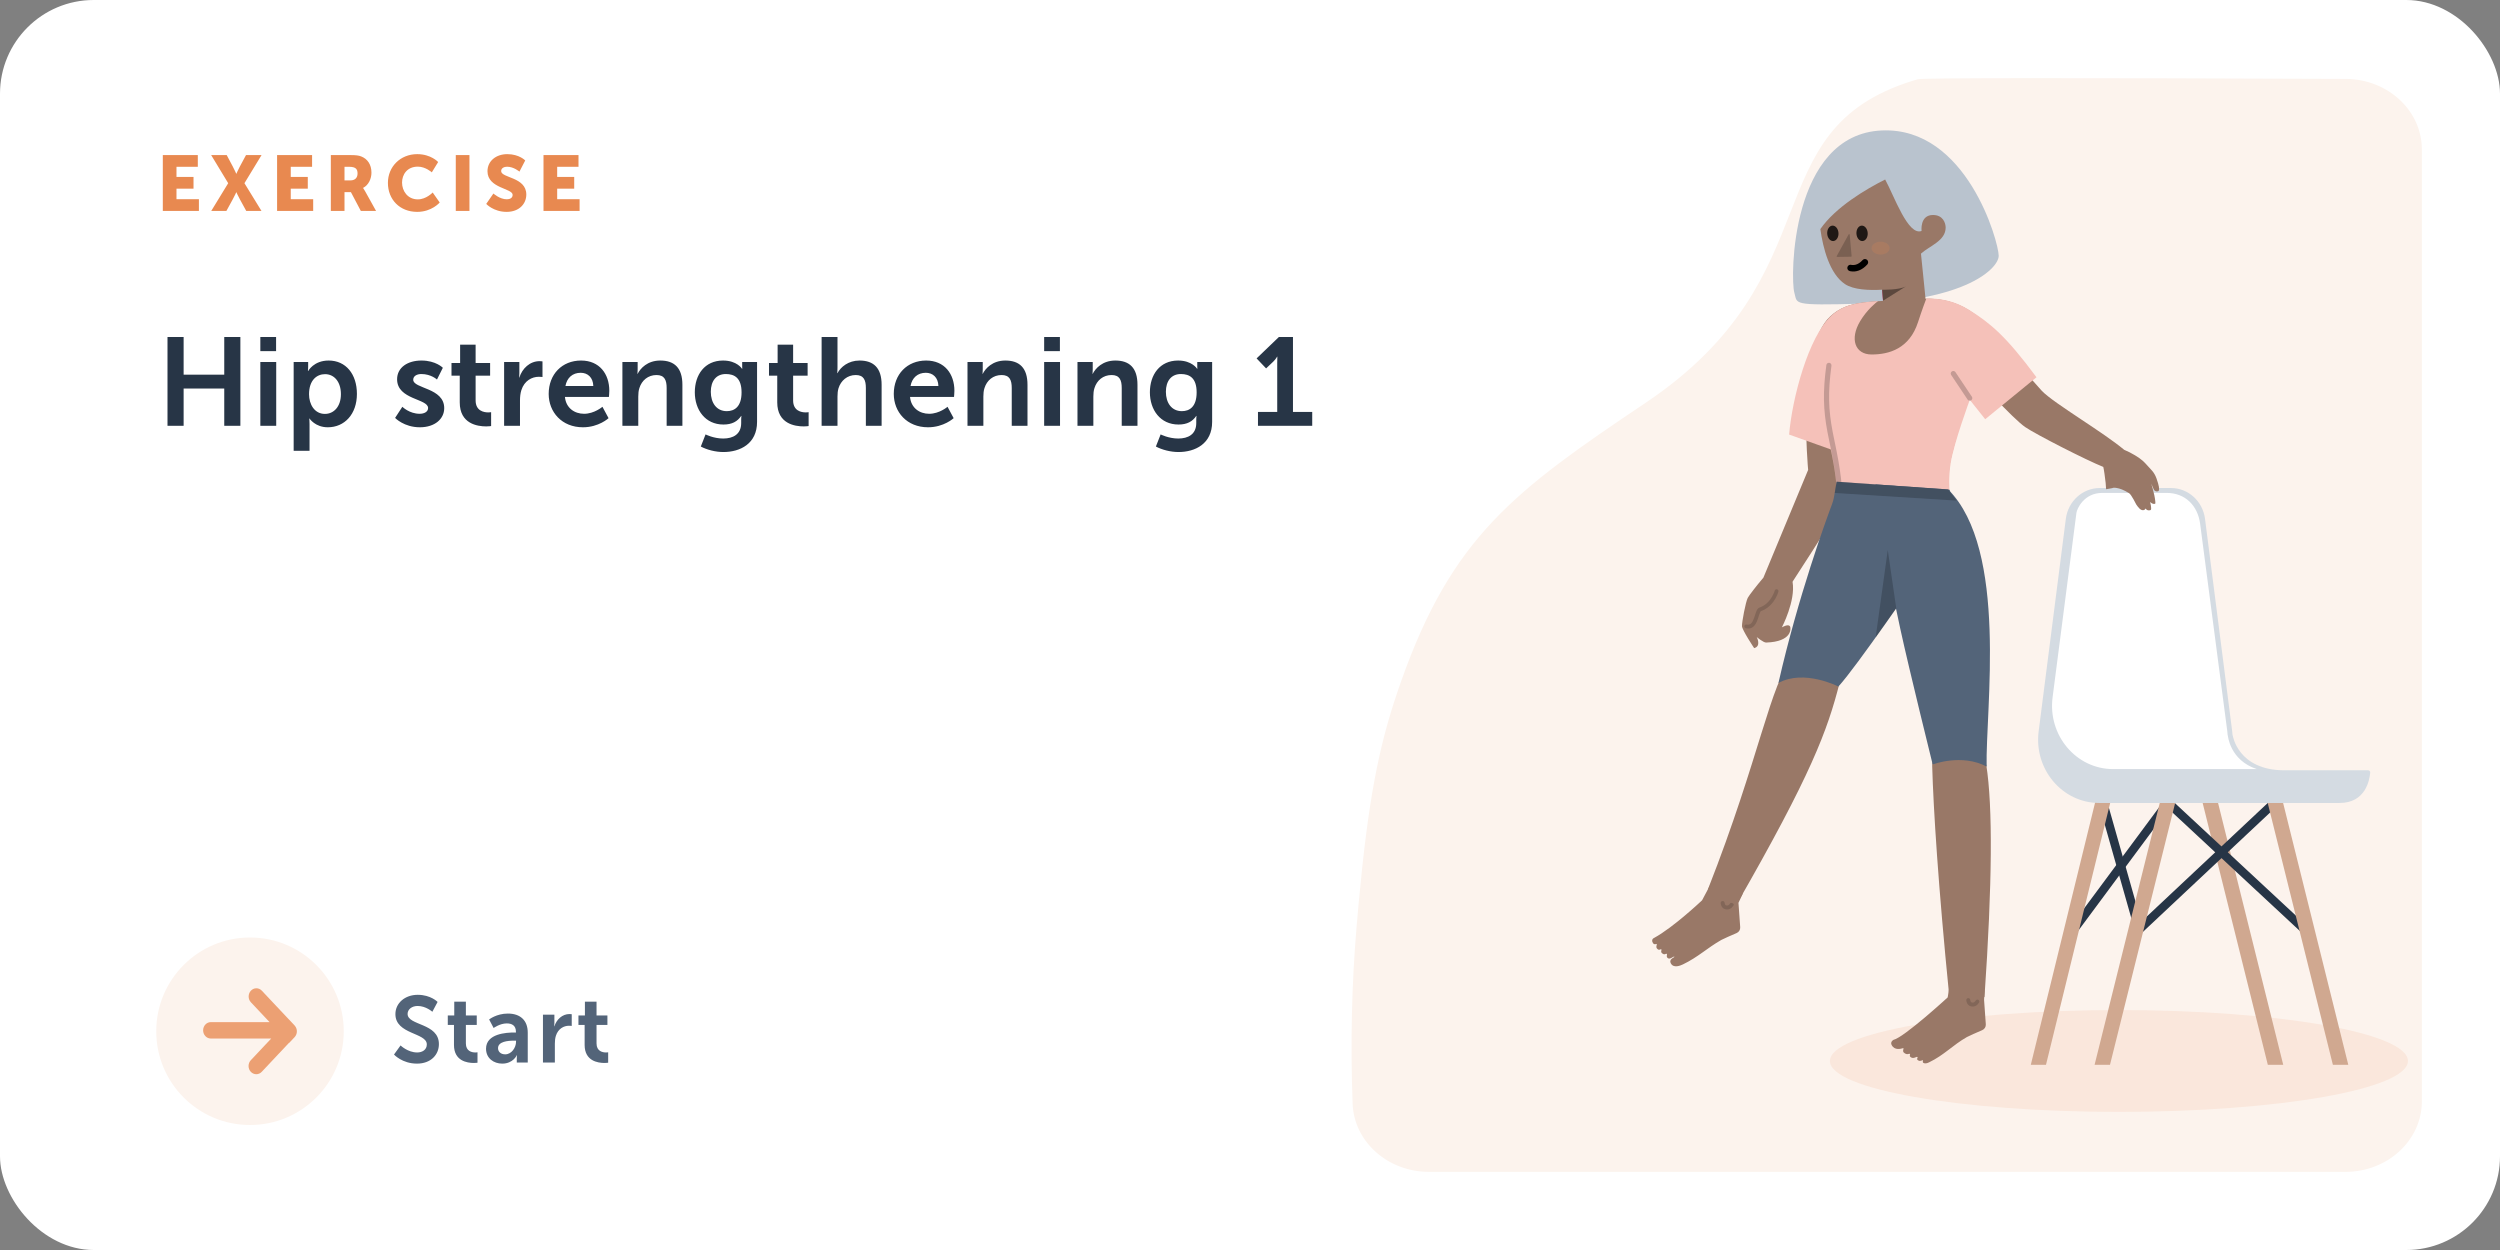 <?xml version="1.0" encoding="UTF-8"?> <svg xmlns="http://www.w3.org/2000/svg" width="640" height="320" viewBox="0 0 640 320" fill="none"><rect x="0" y="0" width="640" height="320" fill="#808080" stroke="none"/><rect width="640" height="320" rx="24" fill="white"></rect><path fill-rule="evenodd" clip-rule="evenodd" d="M620 38.268V281.935C620 291.912 611.238 300 600.429 300H365.829C355.279 300 346.628 292.282 346.269 282.55C345.698 267.052 346.036 251.954 347.284 237.257L347.817 231.218C350.235 205.006 352.907 191.425 357.704 177.252L358.603 174.648C371.704 137.477 387.544 125.738 421.255 103.13C470.075 70.39 448.462 33.484 489.678 20.669L490.947 20.288C492.165 19.935 528.689 19.906 600.516 20.203C611.291 20.248 620 28.323 620 38.268Z" fill="#FCF3ED"></path><mask id="mask0_619_17180" style="mask-type:alpha" maskUnits="userSpaceOnUse" x="346" y="20" width="274" height="280"><path fill-rule="evenodd" clip-rule="evenodd" d="M620 38.268V281.935C620 291.912 611.238 300 600.429 300H365.829C355.279 300 346.628 292.282 346.269 282.55C345.698 267.052 346.036 251.954 347.284 237.257L347.817 231.218C350.235 205.006 352.907 191.425 357.704 177.252L358.603 174.648C371.704 137.477 387.544 125.738 421.255 103.13C470.075 70.39 448.462 33.484 489.678 20.669L490.947 20.288C492.165 19.935 528.689 19.906 600.516 20.203C611.291 20.248 620 28.323 620 38.268Z" fill="white"></path></mask><g mask="url(#mask0_619_17180)"> </g><ellipse cx="542.449" cy="271.61" rx="73.984" ry="13.036" fill="#FAE7DC"></ellipse><path fill-rule="evenodd" clip-rule="evenodd" d="M567.623 204.756L584.507 272.59H580.562L563.678 204.756H567.623Z" fill="#D0A890"></path><path d="M539.411 205.146L537.3 205.743L546.64 238.653L548.751 238.056L539.411 205.146Z" fill="#273546"></path><path d="M554.123 204.793L529.786 237.611L531.549 238.915L555.886 206.097L554.123 204.793Z" fill="#273546"></path><path d="M555.752 204.643L554.257 206.246L589.158 238.698L590.653 237.095L555.752 204.643Z" fill="#273546"></path><path d="M581.518 204.647L546.945 237.098L548.447 238.694L583.021 206.243L581.518 204.647Z" fill="#273546"></path><path fill-rule="evenodd" clip-rule="evenodd" d="M555.004 205.445L589.906 237.896Z" fill="white"></path><path fill-rule="evenodd" clip-rule="evenodd" d="M540.413 204.715L523.773 272.59H519.885L536.526 204.715H540.413Z" fill="#D0A890"></path><path fill-rule="evenodd" clip-rule="evenodd" d="M584.278 204.756L601.162 272.59H597.218L580.334 204.756H584.278Z" fill="#D0A890"></path><path fill-rule="evenodd" clip-rule="evenodd" d="M557.042 204.756L540.158 272.59H536.213L553.097 204.756H557.042Z" fill="#D0A890"></path><path fill-rule="evenodd" clip-rule="evenodd" d="M606.235 197.196C606.548 197.196 606.798 197.448 606.773 197.76C606.621 199.637 605.614 205.56 598.943 205.56H537.398C527.904 205.56 520.598 196.859 521.909 187.108L528.857 132.781C529.459 128.281 533.167 124.933 537.548 124.933H555.789C560.167 124.933 563.875 128.281 564.48 132.781L571.428 187.108C571.482 187.496 571.519 187.884 571.541 188.269L571.578 188.263C571.578 188.263 572.863 197.196 584.811 197.196L606.235 197.196Z" fill="#D4DBE2"></path><path fill-rule="evenodd" clip-rule="evenodd" d="M577.749 196.887C570.804 194.619 570.324 188.263 570.324 188.263L570.287 188.269C570.264 187.884 570.227 187.496 570.174 187.108L563.225 134.033C562.621 129.533 559.491 126.132 554.534 126.185H538.174C533.476 126.185 531.697 130.281 531.567 131.285C529.536 147.002 525.474 178.434 525.474 178.434C524.164 188.185 531.47 196.887 540.963 196.887H577.749Z" fill="white"></path><path fill-rule="evenodd" clip-rule="evenodd" d="M511.667 65.482C511.667 61.983 503.518 32.475 481.772 33.395C458.36 34.386 458.282 71.327 459.355 74.932C460.209 77.802 458.376 78.252 476.419 77.744C503.52 76.979 511.667 68.616 511.667 65.482Z" fill="#B9C3CE"></path><path fill-rule="evenodd" clip-rule="evenodd" d="M481.801 74.166C481.801 74.166 486.066 74.292 487.884 73.301L482.028 76.973L481.801 74.166Z" fill="#CF3E83"></path><path fill-rule="evenodd" clip-rule="evenodd" d="M482.602 45.95C477.686 48.429 469.944 52.977 466.007 58.65C466.696 63.548 468.38 70.117 472.329 72.739C474.503 74.183 478.46 74.36 481.834 74.166L482.606 83.734L493.285 80.199C493.285 80.199 492.227 68.987 491.768 64.931C493.981 62.924 498.081 61.666 498.088 58.259C498.088 57.083 497.399 55.04 494.852 55.037C491.435 55.033 491.92 59.122 491.92 59.122C488.466 60.466 484.939 50.233 482.602 45.95L482.602 45.95Z" fill="#997867"></path><path opacity="0.2" fill-rule="evenodd" clip-rule="evenodd" d="M473.527 60.073C473.514 59.926 473.318 59.884 473.246 60.014L470.197 65.553C470.141 65.654 470.215 65.777 470.33 65.775L473.869 65.722C473.956 65.721 474.023 65.646 474.016 65.559L473.527 60.073Z" fill="black"></path><path opacity="0.8" fill-rule="evenodd" clip-rule="evenodd" d="M475.248 59.812C475.309 60.902 476.004 61.752 476.801 61.71C477.598 61.668 478.194 60.749 478.133 59.658C478.073 58.567 477.377 57.717 476.58 57.759C475.784 57.802 475.187 58.721 475.248 59.812" fill="black"></path><path opacity="0.8" fill-rule="evenodd" clip-rule="evenodd" d="M467.766 59.811C467.826 60.902 468.522 61.752 469.318 61.71C470.115 61.668 470.712 60.749 470.651 59.658C470.59 58.567 469.895 57.717 469.098 57.759C468.301 57.802 467.705 58.72 467.766 59.811" fill="black"></path><path d="M477.98 66.527C477.642 66.223 477.12 66.25 476.816 66.589C476.242 67.226 475.654 67.594 475.069 67.758C474.709 67.859 474.387 67.874 474.124 67.838L474.01 67.819C473.994 67.815 473.986 67.814 473.988 67.814C473.555 67.674 473.09 67.912 472.95 68.345C472.811 68.778 473.049 69.242 473.482 69.382C473.548 69.403 473.643 69.427 473.766 69.449C475.092 69.684 476.637 69.251 478.042 67.69C478.346 67.352 478.319 66.831 477.98 66.527Z" fill="black"></path><ellipse opacity="0.2" rx="2.309" ry="1.647" transform="matrix(-1 0 0 1 481.436 63.524)" fill="#E88950"></ellipse><path opacity="0.398" fill-rule="evenodd" clip-rule="evenodd" d="M481.847 74.166C481.847 74.166 486.112 74.292 487.929 73.3L482.074 76.973L481.847 74.166Z" fill="black"></path><path fill-rule="evenodd" clip-rule="evenodd" d="M445.948 160.303C445.901 159.281 446.885 154.109 447.418 153.065C447.725 152.463 449.634 149.989 451.363 147.956L451.427 147.884L462.885 120.291C462.885 120.291 459.89 88.932 468.544 80.995C472.35 77.505 476.526 77.298 484.352 76.912C485.059 76.877 485.797 76.841 486.566 76.8C487.255 76.764 487.951 76.716 488.654 76.666C493.43 76.33 498.541 75.971 504.136 79.492C507.822 81.812 509.921 84.499 513.197 88.693C515.466 91.598 518.3 95.226 522.618 99.956C524.12 101.602 528.361 104.425 532.871 107.428C536.874 110.093 541.09 112.9 543.793 115.151C544.603 115.474 545.809 116.096 546.584 116.569C548.332 117.637 548.859 118.22 549.668 119.115C549.804 119.265 549.948 119.424 550.107 119.596C550.125 119.615 550.143 119.635 550.161 119.655C550.228 119.727 550.297 119.802 550.37 119.877C551.461 121.028 551.882 121.683 552.478 123.762C552.864 125.099 552.753 125.645 552.505 125.745C551.878 125.995 551.457 125.454 551.457 125.454L551.146 124.81L550.729 123.824C550.729 123.824 551.202 125.352 551.501 126.745C551.74 127.863 551.829 128.901 551.747 128.939C551.094 129.223 550.437 128.501 550.437 128.501C550.437 128.501 550.922 130.426 550.57 130.565C549.677 130.921 549.241 130.163 549.241 130.163C549.241 130.163 549.113 130.488 548.89 130.565C548.057 130.854 547.368 129.854 546.965 129.268C546.933 129.221 546.902 129.177 546.874 129.137C546.874 129.137 545.641 126.644 545.076 126.28C542.34 124.514 540.78 124.878 540.756 124.96L539.16 125.245C539.126 124.209 539.033 123.309 538.747 121.279C538.619 120.368 538.515 119.84 538.44 119.533C534.057 117.781 521.17 111.2 518.435 109.323C515.239 107.129 505.572 96.443 505.572 96.443C505.572 96.443 499.986 113.603 499.191 118.64C498.581 122.492 498.829 125.157 498.829 125.157L470.247 125.471C470.247 125.471 470.386 130.072 469.465 132.098C468.544 134.124 458.953 148.827 458.953 148.827L458.898 148.961C459.723 153.819 456.16 160.605 456.16 160.605C456.16 160.605 457.942 159.519 458.297 160.469C458.454 160.891 458.812 164.268 452.136 164.495C451.428 164.52 449.723 163.079 449.723 163.079C449.723 163.079 450.966 165.45 449.062 165.916C449.062 165.916 445.995 161.325 445.948 160.303Z" fill="#997867"></path><path opacity="0.15" d="M454.923 150.861C454.675 150.795 454.42 150.931 454.333 151.167L454.288 151.313C454.281 151.337 454.272 151.365 454.262 151.395C454.209 151.552 454.142 151.729 454.061 151.919C453.827 152.466 453.521 153.013 453.137 153.521C452.467 154.409 451.634 155.081 450.618 155.46L450.485 155.508C449.995 155.675 449.75 156.08 449.456 156.945L449.313 157.385C449.244 157.601 449.148 157.902 449.108 158.021L449.039 158.22C448.558 159.568 448.06 160.059 447.143 159.878C446.875 159.825 446.614 159.999 446.561 160.267C446.508 160.535 446.683 160.795 446.951 160.848C448.567 161.167 449.402 160.251 450.046 158.336L450.33 157.449L450.386 157.283C450.576 156.728 450.72 156.472 450.806 156.443C452.084 156.005 453.116 155.191 453.927 154.116C454.363 153.54 454.707 152.924 454.97 152.308C455.13 151.936 455.228 151.642 455.275 151.465C455.345 151.201 455.188 150.931 454.923 150.861Z" fill="black"></path><path fill-rule="evenodd" clip-rule="evenodd" d="M491.01 82.48C488.824 89.237 483.637 90.756 479.118 90.749C474.897 90.742 473.462 86.79 476.206 82.209C477.972 79.259 480.264 77.454 480.786 77.066C475.456 77.422 471.885 77.972 468.811 80.819C462.959 86.238 458.785 101.933 458.015 111.251L468.672 115.048C468.672 115.048 469.254 117.683 469.655 120.305C470.055 122.927 470.268 125.494 470.268 125.494H499.072C499.072 125.494 498.77 122.369 499.373 118.522C500.159 113.492 504.263 102.357 504.263 102.357L508.212 107.321L521.34 96.579C513.516 86.009 509.593 82.814 504.263 79.429C500.333 76.932 496.645 76.388 493.145 76.403C493.01 76.754 492.036 79.307 491.01 82.48ZM490.916 76.476C491.106 76.465 491.298 76.455 491.49 76.447L490.916 76.476Z" fill="#F5C1B9"></path><path opacity="0.2" d="M469.326 111.377C469.255 111.02 469.195 110.717 469.157 110.52C468.091 104.926 467.927 100.514 468.854 93.623C468.902 93.262 468.649 92.93 468.288 92.882C467.927 92.834 467.595 93.087 467.546 93.447C466.615 100.368 466.764 104.887 467.808 110.486L467.921 111.073C468.164 112.308 468.757 115.181 468.779 115.285L468.866 115.719C469.522 119.017 469.932 121.684 470.221 124.917C470.253 125.279 470.574 125.547 470.936 125.514C471.299 125.482 471.567 125.162 471.535 124.799C471.241 121.515 470.825 118.804 470.16 115.463L469.326 111.377Z" fill="black"></path><path opacity="0.2" d="M500.596 95.262C500.394 94.959 499.984 94.878 499.681 95.079C499.393 95.271 499.305 95.65 499.47 95.947L499.498 95.993L503.704 102.296C503.906 102.599 504.316 102.681 504.619 102.479C504.907 102.287 504.995 101.908 504.83 101.611L504.802 101.565L500.596 95.262Z" fill="black"></path><path fill-rule="evenodd" clip-rule="evenodd" d="M507.924 255.978L508.367 262.225C508.413 262.864 508.047 263.462 507.458 263.715C506.168 264.27 504.012 265.207 503.536 265.479C499.85 267.58 497.724 270.094 493.831 271.964C493.157 272.287 492.765 272.287 492.413 272.112C492.061 271.937 492.346 271.458 492.28 271.432C492.025 271.334 491.699 271.822 491.057 271.462C490.414 271.102 491.142 270.743 490.832 270.575C490.601 270.449 489.921 271.102 489.241 270.701C488.561 270.301 489.185 269.884 488.895 269.784C488.606 269.684 488.212 270.196 487.343 269.429C486.874 268.86 487.732 268.091 486.965 268.388C486.698 268.446 485.021 269.018 484.241 267.486C483.861 266.686 484.706 266.212 484.706 266.212C487.479 265.561 498.607 255.331 498.607 255.331L498.998 252.9L508.028 253.527L507.924 255.978Z" fill="#997867"></path><path opacity="0.15" d="M506.49 255.977C506.255 255.824 505.941 255.891 505.788 256.125C505.503 256.563 505.223 256.714 504.889 256.659C504.58 256.608 504.428 256.422 504.381 255.966C504.352 255.688 504.103 255.486 503.824 255.516C503.546 255.545 503.343 255.794 503.372 256.072C503.464 256.955 503.932 257.528 504.723 257.658C505.489 257.783 506.147 257.429 506.637 256.677C506.79 256.443 506.724 256.129 506.49 255.977Z" fill="black"></path><path fill-rule="evenodd" clip-rule="evenodd" d="M445.048 231.124L445.492 237.37C445.537 238.01 445.172 238.607 444.583 238.861C443.292 239.416 441.136 240.353 440.661 240.624C436.975 242.725 434.725 245.015 430.831 246.884C430.158 247.207 428.461 247.909 427.761 246.671C427.061 245.432 428.863 245.078 428.628 244.909C428.394 244.739 427.572 245.7 426.981 245.293C426.39 244.886 426.963 244.342 426.653 244.174C426.423 244.048 426.232 244.567 425.572 244.099C424.913 243.63 425.559 243.129 425.27 243.029C424.98 242.929 424.753 243.453 424.177 242.816C423.708 242.247 424.571 241.412 423.804 241.709C423.537 241.767 423.209 241.727 422.981 241.043C422.854 240.349 423.328 240.172 423.465 240.097C428.413 237.41 435.731 230.476 435.731 230.476L438.719 224.843L446.163 228.743L445.048 231.124Z" fill="#997867"></path><path opacity="0.15" d="M443.614 231.122C443.38 230.97 443.066 231.037 442.913 231.271C442.627 231.709 442.347 231.859 442.013 231.804C441.705 231.754 441.553 231.568 441.505 231.111C441.476 230.833 441.227 230.632 440.949 230.661C440.67 230.691 440.468 230.94 440.497 231.218C440.589 232.101 441.056 232.674 441.848 232.803C442.613 232.929 443.271 232.574 443.762 231.823C443.915 231.588 443.849 231.275 443.614 231.122Z" fill="black"></path><path fill-rule="evenodd" clip-rule="evenodd" d="M458.915 168.404C464.584 162.115 474.057 162.594 470.934 174.82C467.811 187.046 463.72 198.174 444.589 231.505C444.339 231.94 437.017 228.202 437.299 227.483C450.466 193.981 453.246 174.693 458.915 168.404Z" fill="#997867"></path><path fill-rule="evenodd" clip-rule="evenodd" d="M455.278 174.846C461.828 171.235 470.631 175.752 470.631 175.752C475.548 170.326 489.497 149.713 494.079 143.51C498.66 137.307 501.776 134.378 499.101 125.387C499.175 125.359 470.185 123.319 470.185 123.319L469.495 127.27C469.39 127.87 469.231 128.447 469.017 129.017C467.434 133.232 460.327 152.661 455.278 174.846Z" fill="#536479"></path><path fill-rule="evenodd" clip-rule="evenodd" d="M508.488 195.825C504.489 186.031 494.685 190.147 494.639 196.025C494.951 207.058 496.184 226.666 498.997 254.896C499.05 255.426 507.997 255.714 508.032 255.208C510.022 226.302 510.174 206.508 508.488 195.825Z" fill="#997867"></path><path fill-rule="evenodd" clip-rule="evenodd" d="M508.578 196.241C502.213 192.849 494.762 195.698 494.762 195.698C494.762 195.698 488.712 171.27 486.491 161.048C483.16 145.709 481.036 133.36 480.12 124C480.12 124 498.739 125.295 498.739 125.295C514.164 140.774 508.258 181.71 508.578 196.241Z" fill="#536479"></path><path fill-rule="evenodd" clip-rule="evenodd" d="M485.441 155.74L483.269 140.798L480.157 163.241L485.441 155.74Z" fill="black" fill-opacity="0.2"></path><path opacity="0.204" fill-rule="evenodd" clip-rule="evenodd" d="M498.739 125.295L470.14 123.306L469.699 126.205L500.893 128.157L498.739 125.295Z" fill="black"></path><path d="M41.68 54H50.92V51H45.18V48.3H49.54V45.3H45.18V42.7H50.64V39.7H41.68V54ZM54.078 54H57.958L59.598 51C60.098 50.1 60.478 49.22 60.478 49.22H60.518C60.518 49.22 60.898 50.1 61.398 51L63.038 54H66.938L62.578 46.9L66.958 39.7H62.978L61.398 42.64C60.898 43.56 60.518 44.48 60.518 44.48H60.478C60.478 44.48 60.078 43.54 59.598 42.64L58.038 39.7H54.058L58.418 46.9L54.078 54ZM70.934 54H80.174V51H74.434V48.3H78.794V45.3H74.434V42.7H79.894V39.7H70.934V54ZM84.692 54H88.192V49.18H89.832L92.372 54H96.272L93.492 49C93.152 48.4 92.952 48.14 92.952 48.14V48.1C94.372 47.38 95.092 45.72 95.092 44.2C95.092 42.12 94.072 40.66 92.452 40.04C91.832 39.8 91.132 39.7 89.672 39.7H84.692V54ZM88.192 46.18V42.7H89.372C91.132 42.7 91.532 43.34 91.532 44.42C91.532 45.56 90.832 46.18 89.712 46.18H88.192ZM99.305 46.82C99.305 51.06 102.325 54.24 106.805 54.24C110.545 54.24 112.565 51.84 112.565 51.84L110.765 49.28C110.765 49.28 109.125 51.04 106.965 51.04C104.325 51.04 102.925 48.86 102.925 46.74C102.925 44.68 104.225 42.66 106.965 42.66C108.945 42.66 110.545 44.12 110.545 44.12L112.165 41.48C112.165 41.48 110.345 39.46 106.805 39.46C102.505 39.46 99.305 42.66 99.305 46.82ZM116.68 54H120.18V39.7H116.68V54ZM124.475 52.2C124.475 52.2 126.335 54.24 129.695 54.24C132.915 54.24 134.735 52.18 134.735 49.8C134.735 45.28 128.295 45.6 128.295 43.8C128.295 43 129.095 42.68 129.815 42.68C131.535 42.68 132.975 43.94 132.975 43.94L134.455 41.08C134.455 41.08 132.935 39.46 129.855 39.46C127.015 39.46 124.795 41.2 124.795 43.84C124.795 48.24 131.235 48.18 131.235 49.88C131.235 50.74 130.455 51.02 129.735 51.02C127.935 51.02 126.315 49.54 126.315 49.54L124.475 52.2ZM139.137 54H148.377V51H142.637V48.3H146.997V45.3H142.637V42.7H148.097V39.7H139.137V54Z" fill="#E88950"></path><path d="M42.88 109H47.008V99.464H57.408V109H61.536V86.28H57.408V95.912H47.008V86.28H42.88V109ZM66.646 89.896H70.678V86.28H66.646V89.896ZM66.646 109H70.71V92.68H66.646V109ZM75.177 115.4H79.242V108.552C79.242 107.72 79.177 107.144 79.177 107.144H79.242C79.242 107.144 80.681 109.384 83.913 109.384C88.201 109.384 91.37 106.024 91.37 100.84C91.37 95.784 88.553 92.296 84.138 92.296C80.297 92.296 78.889 94.984 78.889 94.984H78.826C78.826 94.984 78.889 94.472 78.889 93.864V92.68H75.177V115.4ZM79.114 100.936C79.114 97.32 81.097 95.784 83.21 95.784C85.609 95.784 87.273 97.8 87.273 100.904C87.273 104.136 85.418 105.96 83.177 105.96C80.49 105.96 79.114 103.464 79.114 100.936ZM101.145 106.984C101.145 106.984 103.417 109.384 107.481 109.384C111.353 109.384 113.721 107.208 113.721 104.488C113.721 99.24 105.785 99.528 105.785 97.224C105.785 96.2 106.809 95.752 107.865 95.752C110.361 95.752 111.865 97.16 111.865 97.16L113.369 94.152C113.369 94.152 111.577 92.296 107.897 92.296C104.377 92.296 101.657 94.056 101.657 97.096C101.657 102.344 109.593 102.024 109.593 104.456C109.593 105.416 108.601 105.928 107.449 105.928C104.793 105.928 103.001 104.136 103.001 104.136L101.145 106.984ZM117.694 103.016C117.694 108.488 122.206 109.16 124.478 109.16C125.246 109.16 125.726 109.064 125.726 109.064V105.512C125.726 105.512 125.438 105.576 124.99 105.576C123.87 105.576 121.758 105.192 121.758 102.504V96.168H125.47V92.936H121.758V88.232H117.79V92.936H115.582V96.168H117.694V103.016ZM129.053 109H133.117V102.536C133.117 101.576 133.213 100.68 133.469 99.88C134.237 97.448 136.189 96.456 137.917 96.456C138.461 96.456 138.877 96.52 138.877 96.52V92.52C138.877 92.52 138.525 92.456 138.141 92.456C135.645 92.456 133.693 94.312 132.957 96.648H132.893C132.893 96.648 132.957 96.104 132.957 95.496V92.68H129.053V109ZM140.463 100.84C140.463 105.48 143.823 109.384 149.231 109.384C153.295 109.384 155.791 107.048 155.791 107.048L154.223 104.136C154.223 104.136 152.143 105.928 149.519 105.928C147.087 105.928 144.879 104.456 144.623 101.608H155.887C155.887 101.608 155.983 100.52 155.983 100.04C155.983 95.72 153.455 92.296 148.751 92.296C143.887 92.296 140.463 95.816 140.463 100.84ZM144.751 98.824C145.135 96.712 146.575 95.432 148.655 95.432C150.447 95.432 151.823 96.616 151.887 98.824H144.751ZM159.334 109H163.398V101.512C163.398 100.744 163.462 100.008 163.686 99.336C164.294 97.384 165.894 96.008 168.07 96.008C170.15 96.008 170.662 97.352 170.662 99.336V109H174.694V98.504C174.694 94.184 172.646 92.296 169.03 92.296C165.734 92.296 163.942 94.312 163.238 95.688H163.174C163.174 95.688 163.238 95.176 163.238 94.568V92.68H159.334V109ZM180.623 111.208L179.407 114.312C180.975 115.144 183.151 115.72 185.199 115.72C189.455 115.72 193.807 113.608 193.807 108.008V92.68H189.999V93.928C189.999 94.184 190.031 94.376 190.031 94.376H189.935C189.935 94.376 188.655 92.296 185.103 92.296C180.399 92.296 177.871 95.944 177.871 100.424C177.871 104.904 180.527 108.68 185.199 108.68C187.375 108.68 188.783 107.912 189.743 106.472H189.807C189.807 106.472 189.743 106.952 189.743 107.336V108.296C189.743 111.208 187.631 112.264 185.135 112.264C182.671 112.264 180.623 111.208 180.623 111.208ZM186.063 105.256C183.439 105.256 181.967 103.144 181.967 100.296C181.967 97.544 183.343 95.752 185.807 95.752C188.015 95.752 189.839 96.744 189.839 100.456C189.839 104.136 188.015 105.256 186.063 105.256ZM198.975 103.016C198.975 108.488 203.487 109.16 205.759 109.16C206.527 109.16 207.007 109.064 207.007 109.064V105.512C207.007 105.512 206.719 105.576 206.271 105.576C205.151 105.576 203.039 105.192 203.039 102.504V96.168H206.751V92.936H203.039V88.232H199.071V92.936H196.863V96.168H198.975V103.016ZM210.334 109H214.398V101.512C214.398 100.744 214.462 100.04 214.654 99.4C215.262 97.416 216.926 96.008 219.07 96.008C221.15 96.008 221.662 97.352 221.662 99.336V109H225.694V98.504C225.694 94.184 223.646 92.296 220.03 92.296C217.182 92.296 215.198 93.96 214.398 95.528H214.334C214.334 95.528 214.398 94.952 214.398 94.152V86.28H210.334V109ZM228.807 100.84C228.807 105.48 232.167 109.384 237.575 109.384C241.639 109.384 244.135 107.048 244.135 107.048L242.567 104.136C242.567 104.136 240.487 105.928 237.863 105.928C235.431 105.928 233.223 104.456 232.967 101.608H244.231C244.231 101.608 244.327 100.52 244.327 100.04C244.327 95.72 241.799 92.296 237.095 92.296C232.231 92.296 228.807 95.816 228.807 100.84ZM233.095 98.824C233.479 96.712 234.919 95.432 236.999 95.432C238.791 95.432 240.167 96.616 240.231 98.824H233.095ZM247.678 109H251.742V101.512C251.742 100.744 251.806 100.008 252.03 99.336C252.638 97.384 254.238 96.008 256.414 96.008C258.494 96.008 259.006 97.352 259.006 99.336V109H263.038V98.504C263.038 94.184 260.99 92.296 257.374 92.296C254.078 92.296 252.286 94.312 251.582 95.688H251.518C251.518 95.688 251.582 95.176 251.582 94.568V92.68H247.678V109ZM267.303 89.896H271.335V86.28H267.303V89.896ZM267.303 109H271.367V92.68H267.303V109ZM275.834 109H279.898V101.512C279.898 100.744 279.962 100.008 280.186 99.336C280.794 97.384 282.394 96.008 284.57 96.008C286.65 96.008 287.162 97.352 287.162 99.336V109H291.194V98.504C291.194 94.184 289.146 92.296 285.53 92.296C282.234 92.296 280.442 94.312 279.738 95.688H279.674C279.674 95.688 279.738 95.176 279.738 94.568V92.68H275.834V109ZM297.123 111.208L295.907 114.312C297.475 115.144 299.651 115.72 301.699 115.72C305.955 115.72 310.307 113.608 310.307 108.008V92.68H306.499V93.928C306.499 94.184 306.531 94.376 306.531 94.376H306.435C306.435 94.376 305.155 92.296 301.603 92.296C296.899 92.296 294.371 95.944 294.371 100.424C294.371 104.904 297.027 108.68 301.699 108.68C303.875 108.68 305.283 107.912 306.243 106.472H306.307C306.307 106.472 306.243 106.952 306.243 107.336V108.296C306.243 111.208 304.131 112.264 301.635 112.264C299.171 112.264 297.123 111.208 297.123 111.208ZM302.563 105.256C299.939 105.256 298.467 103.144 298.467 100.296C298.467 97.544 299.843 95.752 302.307 95.752C304.515 95.752 306.339 96.744 306.339 100.456C306.339 104.136 304.515 105.256 302.563 105.256ZM322.041 109H335.929V105.448H331.001V86.28H327.385L321.689 91.752L324.121 94.312L325.945 92.584C326.681 91.848 326.937 91.304 326.937 91.304H327.001C327.001 91.304 326.969 92.072 326.969 92.84V105.448H322.041V109Z" fill="#273546"></path><circle cx="64" cy="264" r="24" fill="#FCF3ED"></circle><path fill-rule="evenodd" clip-rule="evenodd" d="M67.028 253.616L73.993 261.014L73.999 261.008L75.398 262.494C75.519 262.624 75.622 262.765 75.705 262.916C76.177 263.725 76.082 264.802 75.421 265.506L74.022 266.992L73.99 266.959L67.005 274.384C66.233 275.205 64.981 275.205 64.208 274.384C63.435 273.564 63.435 272.233 64.208 271.412L69.427 265.866L53.978 265.866C52.886 265.866 52 264.925 52 263.764C52 262.604 52.886 261.662 53.978 261.662L69.006 261.662L64.231 256.588C63.458 255.767 63.458 254.436 64.231 253.616C65.003 252.795 66.256 252.795 67.028 253.616Z" fill="#ECA073"></path><path d="M100.864 269.96C100.864 269.96 102.952 272.288 106.744 272.288C110.296 272.288 112.36 270.008 112.36 267.296C112.36 261.848 104.344 262.592 104.344 259.568C104.344 258.368 105.472 257.528 106.912 257.528C109.048 257.528 110.68 259.016 110.68 259.016L112.024 256.496C112.024 256.496 110.296 254.672 106.936 254.672C103.672 254.672 101.224 256.784 101.224 259.616C101.224 264.848 109.264 264.32 109.264 267.368C109.264 268.76 108.088 269.432 106.792 269.432C104.392 269.432 102.544 267.632 102.544 267.632L100.864 269.96ZM116.217 267.512C116.217 271.616 119.601 272.12 121.305 272.12C121.881 272.12 122.241 272.048 122.241 272.048V269.384C122.241 269.384 122.025 269.432 121.689 269.432C120.849 269.432 119.265 269.144 119.265 267.128V262.376H122.049V259.952H119.265V256.424H116.289V259.952H114.633V262.376H116.217V267.512ZM124.424 268.472C124.424 270.92 126.392 272.288 128.576 272.288C131.36 272.288 132.32 270.128 132.296 270.128H132.344C132.344 270.128 132.296 270.512 132.296 270.992V272H135.104V264.344C135.104 261.248 133.232 259.472 130.016 259.472C127.112 259.472 125.216 260.984 125.216 260.984L126.368 263.168C126.368 263.168 127.976 261.992 129.728 261.992C131.072 261.992 132.08 262.544 132.08 264.152V264.32H131.672C129.68 264.32 124.424 264.584 124.424 268.472ZM127.496 268.328C127.496 266.624 130.016 266.408 131.576 266.408H132.104V266.696C132.104 268.184 130.952 269.912 129.344 269.912C128.096 269.912 127.496 269.144 127.496 268.328ZM138.996 272H142.044V267.152C142.044 266.432 142.116 265.76 142.308 265.16C142.884 263.336 144.348 262.592 145.644 262.592C146.052 262.592 146.364 262.64 146.364 262.64V259.64C146.364 259.64 146.1 259.592 145.812 259.592C143.94 259.592 142.476 260.984 141.924 262.736H141.876C141.876 262.736 141.924 262.328 141.924 261.872V259.76H138.996V272ZM149.666 267.512C149.666 271.616 153.05 272.12 154.754 272.12C155.33 272.12 155.69 272.048 155.69 272.048V269.384C155.69 269.384 155.474 269.432 155.138 269.432C154.298 269.432 152.714 269.144 152.714 267.128V262.376H155.498V259.952H152.714V256.424H149.738V259.952H148.082V262.376H149.666V267.512Z" fill="#536479"></path></svg> 
